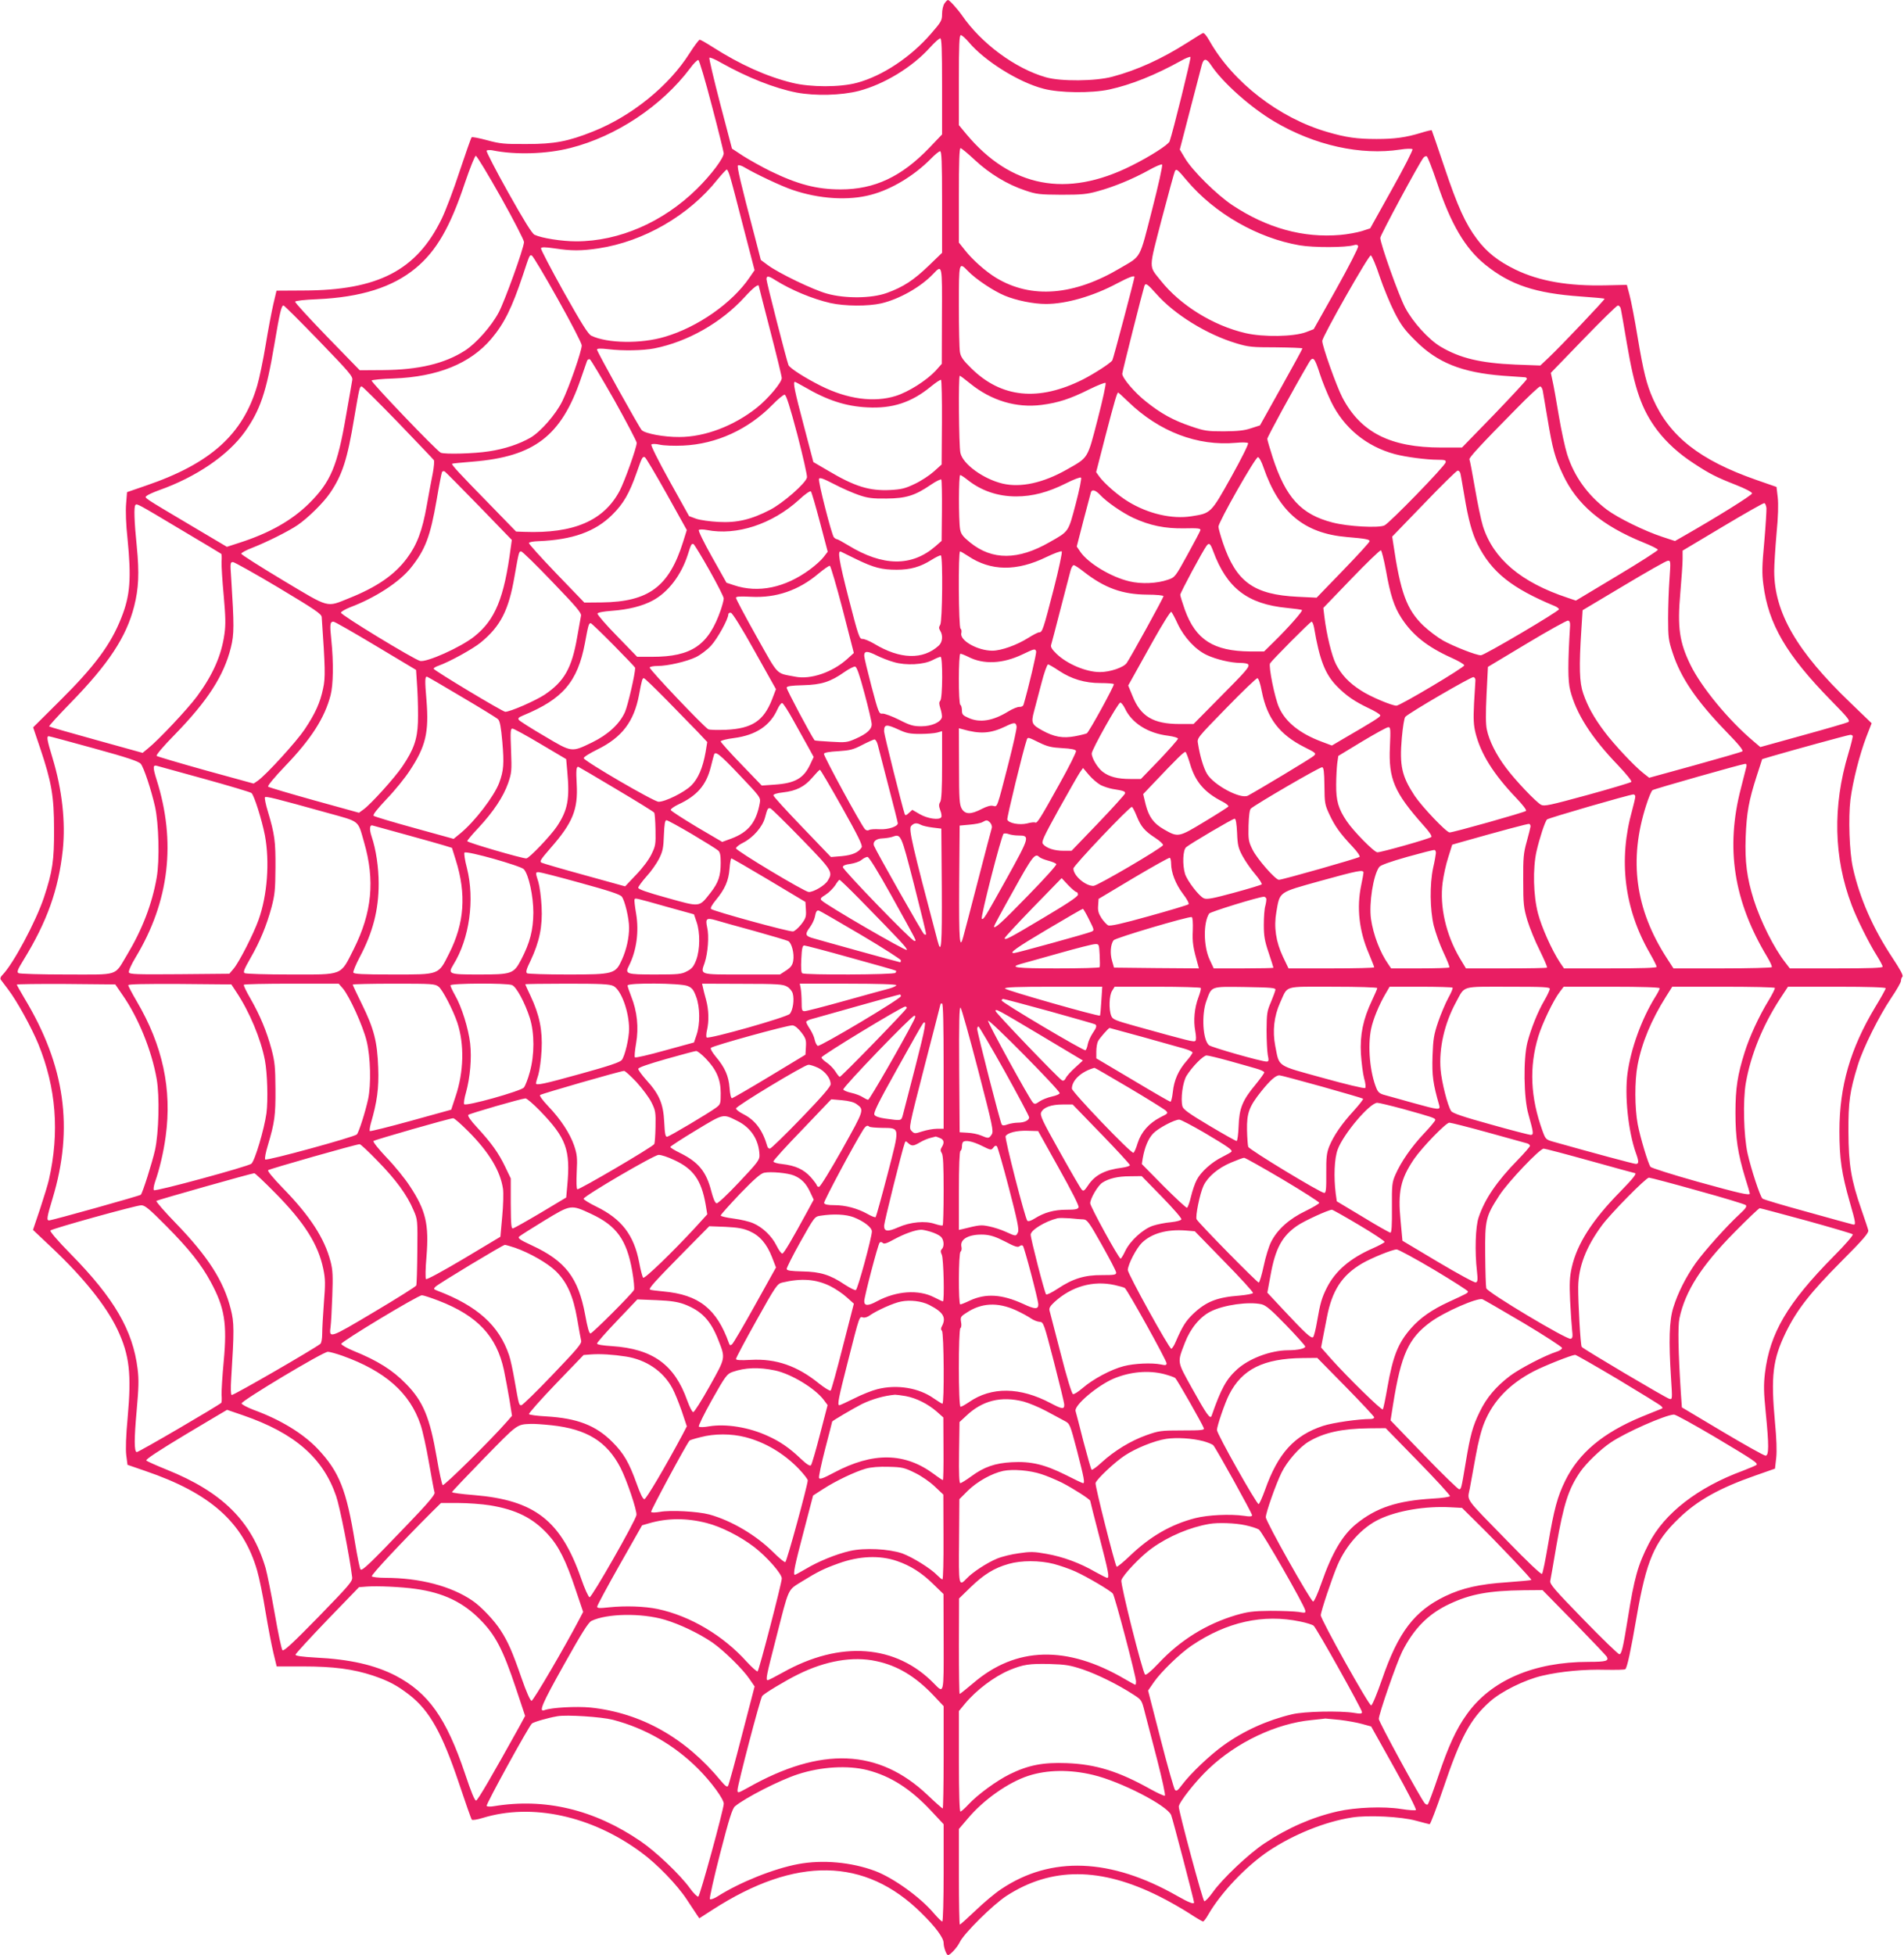 <?xml version="1.0" standalone="no"?>
<!DOCTYPE svg PUBLIC "-//W3C//DTD SVG 20010904//EN"
 "http://www.w3.org/TR/2001/REC-SVG-20010904/DTD/svg10.dtd">
<svg version="1.0" xmlns="http://www.w3.org/2000/svg"
 width="1247pt" height="1280pt" viewBox="0 0 1247 1280"
 preserveAspectRatio="xMidYMid meet">
<g transform="translate(0,1280) scale(0.1,-0.1)"
fill="#e91e63" stroke="none">
<path d="M6186 12778 c-9 -13 -16 -43 -16 -69 0 -43 -5 -52 -72 -129 -133
-154 -318 -277 -485 -322 -111 -30 -304 -30 -425 0 -167 41 -340 119 -519 233
-42 27 -81 49 -86 49 -6 0 -37 -42 -69 -92 -133 -210 -377 -408 -628 -508
-165 -66 -254 -83 -436 -83 -146 -1 -176 2 -260 25 -52 14 -98 23 -101 19 -4
-3 -39 -104 -79 -223 -39 -120 -92 -259 -117 -310 -164 -338 -417 -469 -905
-470 l-177 -1 -21 -89 c-11 -48 -34 -168 -50 -266 -16 -97 -41 -217 -55 -265
-93 -320 -305 -512 -731 -657 l-122 -42 -6 -76 c-4 -47 -1 -137 9 -227 26
-262 18 -374 -41 -521 -68 -173 -174 -316 -402 -542 l-175 -174 46 -136 c75
-223 91 -316 91 -532 1 -203 -10 -276 -66 -445 -53 -159 -203 -439 -273 -509
-12 -12 -15 -22 -9 -31 5 -6 26 -34 46 -61 59 -77 154 -250 199 -359 117 -287
140 -579 69 -890 -6 -27 -32 -112 -57 -188 l-47 -139 126 -119 c205 -193 355
-381 427 -533 79 -167 93 -290 67 -577 -11 -119 -14 -206 -9 -247 l8 -62 116
-40 c426 -145 642 -337 733 -652 14 -48 39 -169 55 -270 17 -101 40 -222 52
-271 l21 -87 172 0 c200 0 329 -17 459 -60 103 -35 156 -63 239 -127 132 -103
214 -251 324 -578 42 -126 80 -234 84 -238 4 -5 36 0 71 11 323 99 715 14
1039 -226 104 -76 236 -213 298 -308 28 -43 59 -89 67 -101 l15 -22 87 56
c544 351 998 344 1367 -21 93 -91 146 -163 146 -196 0 -30 19 -80 29 -80 15 1
61 51 77 85 27 57 217 245 306 303 294 190 616 189 1000 -3 59 -29 146 -79
193 -109 47 -31 90 -56 94 -56 5 0 21 21 36 48 84 144 248 316 397 416 164
108 368 190 542 217 106 17 323 6 420 -21 44 -12 84 -22 89 -23 5 -1 45 104
89 233 113 335 177 455 305 569 74 67 230 144 343 170 123 29 277 43 417 39
67 -1 124 0 128 4 12 12 35 117 74 344 64 369 116 490 278 645 120 116 265
197 497 278 l131 46 8 70 c5 46 2 127 -8 233 -28 303 -15 412 71 589 73 149
161 261 362 463 145 145 182 189 178 205 -2 11 -23 72 -45 136 -68 195 -84
296 -85 509 -1 197 9 266 61 435 34 112 139 322 217 438 36 53 66 105 66 115
0 10 4 22 10 28 7 7 -16 48 -66 124 -127 191 -215 391 -259 590 -23 104 -30
326 -16 444 16 123 60 295 104 411 l35 90 -138 133 c-352 337 -500 592 -500
864 0 40 7 150 15 243 11 112 13 194 8 239 l-8 68 -135 47 c-368 129 -565 284
-674 530 -42 95 -62 174 -101 406 -19 116 -43 240 -53 275 l-17 65 -135 -3
c-248 -6 -438 27 -595 103 -113 55 -188 114 -252 200 -76 101 -127 214 -214
473 -43 130 -81 237 -82 239 -2 2 -33 -5 -68 -16 -101 -31 -174 -41 -293 -41
-129 0 -200 10 -323 46 -315 91 -618 325 -772 597 -20 36 -37 55 -44 50 -7 -3
-53 -32 -102 -63 -167 -106 -327 -179 -489 -222 -110 -30 -339 -32 -436 -4
-200 57 -423 221 -550 406 -31 44 -82 100 -91 100 -5 0 -15 -10 -23 -22z m158
-253 c103 -123 327 -264 491 -306 105 -28 313 -30 430 -5 143 31 302 95 468
187 31 18 60 29 64 26 5 -6 -116 -495 -137 -553 -9 -22 -129 -99 -250 -159
-425 -213 -790 -142 -1082 208 l-48 58 0 295 c0 233 3 294 13 294 7 0 30 -20
51 -45z m-174 -290 l0 -315 -82 -86 c-183 -191 -360 -274 -582 -274 -158 0
-282 33 -463 121 -56 28 -135 72 -176 98 l-73 48 -77 293 c-42 161 -74 297
-71 302 3 4 38 -10 77 -33 171 -96 350 -167 494 -195 123 -23 293 -19 409 11
166 44 349 155 465 284 30 33 60 60 67 60 9 1 12 -68 12 -314z m-1508 -126
c43 -162 77 -302 78 -312 0 -32 -80 -139 -175 -233 -221 -218 -510 -344 -791
-344 -95 0 -227 21 -273 43 -17 8 -70 94 -172 276 -82 146 -145 269 -142 274
3 5 20 6 37 3 150 -31 354 -25 511 15 301 76 599 275 785 522 23 32 48 56 54
54 6 -2 46 -136 88 -298z m3270 264 c76 -114 258 -276 413 -368 265 -157 568
-224 827 -184 38 6 74 7 79 2 4 -4 -56 -123 -135 -263 l-142 -255 -55 -18
c-30 -9 -93 -21 -141 -25 -242 -21 -479 44 -707 195 -102 68 -262 226 -310
307 l-34 57 68 262 c38 144 72 277 77 295 12 42 30 41 60 -5z m-1547 -621 c96
-89 212 -160 330 -199 73 -25 94 -27 235 -28 132 0 168 3 239 23 108 29 234
82 335 138 44 25 83 41 87 37 5 -5 -25 -139 -66 -298 -84 -327 -68 -298 -206
-379 -305 -182 -585 -204 -815 -65 -69 42 -155 118 -205 182 l-39 49 0 309 c0
217 3 309 11 309 6 0 48 -35 94 -78z m-215 -274 l0 -333 -88 -85 c-99 -95
-166 -139 -274 -178 -100 -36 -272 -38 -393 -4 -90 25 -316 134 -386 186 l-46
34 -41 158 c-91 345 -116 453 -109 461 5 4 23 -1 40 -11 77 -46 248 -126 317
-149 175 -60 368 -72 515 -32 134 35 282 125 390 234 27 28 55 51 62 51 10 0
13 -68 13 -332z m-2889 30 c84 -150 152 -282 151 -293 -3 -45 -126 -385 -165
-459 -48 -91 -149 -205 -223 -252 -133 -85 -302 -125 -534 -127 l-154 -1 -213
219 c-117 121 -212 224 -210 230 2 6 64 13 143 16 288 13 495 78 647 204 135
112 225 267 322 558 33 97 65 177 71 177 7 0 81 -123 165 -272z m6130 98 c91
-274 186 -434 318 -540 164 -132 328 -186 623 -207 84 -6 155 -12 157 -15 4
-4 -290 -314 -369 -388 l-52 -49 -162 6 c-231 10 -364 42 -492 118 -78 47
-181 160 -231 255 -42 79 -163 419 -163 457 0 17 252 485 283 525 6 7 15 11
21 9 6 -2 36 -79 67 -171z m-4628 32 c9 -29 48 -178 87 -330 l72 -277 -33 -48
c-113 -166 -339 -325 -555 -388 -156 -47 -377 -43 -481 7 -21 10 -64 79 -181
287 -84 151 -151 279 -149 286 4 8 25 8 88 -1 111 -17 175 -17 289 0 297 45
593 216 780 452 29 35 56 64 60 64 5 0 15 -24 23 -52z m2991 -21 c182 -215
461 -375 737 -423 94 -16 304 -15 356 1 16 5 25 3 28 -7 3 -8 -61 -133 -142
-278 l-149 -265 -49 -19 c-82 -31 -280 -34 -397 -7 -213 49 -428 183 -556 344
-80 100 -80 68 7 404 44 166 82 306 86 313 10 17 17 11 79 -63z m-4122 -773
c89 -158 157 -290 158 -305 0 -37 -83 -276 -128 -367 -43 -86 -140 -197 -207
-237 -73 -42 -171 -75 -274 -90 -95 -15 -286 -20 -314 -9 -24 9 -459 463 -453
473 3 4 67 11 143 13 289 11 502 97 640 259 85 100 136 203 208 419 44 133 43
132 58 127 7 -2 83 -129 169 -283z m5384 146 c25 -74 69 -180 97 -235 42 -82
66 -115 137 -185 144 -145 305 -209 574 -230 72 -5 137 -10 144 -10 6 0 12 -5
12 -11 0 -6 -96 -109 -212 -230 l-213 -219 -135 0 c-335 0 -529 99 -649 329
-39 76 -131 334 -131 369 0 28 304 563 318 560 7 -2 34 -64 58 -138z m-2696
35 c50 -52 165 -129 239 -160 76 -32 190 -55 271 -55 133 0 310 51 467 135 74
39 113 54 113 42 0 -12 -139 -538 -145 -546 -11 -18 -116 -86 -192 -125 -291
-146 -535 -122 -733 74 -53 52 -68 74 -73 105 -4 22 -7 158 -7 303 0 290 0
289 60 227z m-171 -296 l-1 -311 -40 -45 c-60 -64 -178 -139 -261 -165 -143
-45 -317 -21 -491 66 -104 52 -204 116 -212 136 -12 29 -144 544 -144 562 0
24 13 23 58 -6 104 -65 243 -123 361 -150 94 -21 246 -22 333 -2 119 28 259
107 342 195 57 60 57 61 55 -280z m1404 147 c119 -135 330 -265 522 -323 82
-25 105 -27 263 -27 94 -1 172 -4 172 -7 0 -4 -63 -119 -139 -255 l-139 -249
-59 -19 c-44 -15 -87 -19 -178 -20 -109 0 -128 3 -215 33 -116 39 -197 84
-292 160 -76 59 -158 156 -158 184 0 13 132 534 145 575 8 22 20 13 78 -52z
m-2603 50 c0 -3 34 -134 75 -293 41 -158 75 -297 75 -308 0 -29 -88 -134 -163
-194 -151 -120 -341 -192 -508 -192 -97 -1 -223 22 -246 45 -16 16 -293 514
-293 527 0 8 21 9 73 3 97 -12 229 -9 302 5 221 44 439 169 592 336 57 63 93
90 93 71z m-2881 -357 c197 -204 223 -233 218 -257 -2 -15 -21 -121 -41 -235
-56 -327 -100 -432 -241 -572 -114 -113 -263 -197 -465 -261 l-74 -24 -231
137 c-327 194 -310 183 -294 197 8 7 43 23 79 36 244 86 454 229 565 385 99
140 139 257 191 565 37 218 47 260 61 260 5 0 109 -104 232 -231z m8525 214
c3 -10 21 -114 41 -232 51 -301 97 -432 199 -568 61 -80 142 -154 241 -218
102 -67 145 -89 275 -140 61 -24 105 -47 105 -55 0 -12 -232 -156 -442 -276
l-63 -36 -82 27 c-116 38 -292 124 -365 179 -125 95 -213 217 -259 361 -14 44
-39 159 -55 255 -16 96 -34 198 -41 227 l-11 52 213 220 c118 122 219 221 226
221 7 0 15 -8 18 -17z m-1969 -433 c15 -47 48 -128 73 -180 83 -171 231 -293
417 -343 71 -19 208 -37 283 -37 46 0 53 -3 50 -17 -5 -25 -367 -397 -401
-413 -39 -18 -239 -7 -339 19 -207 53 -307 163 -393 427 -19 59 -35 114 -35
121 0 12 169 322 268 491 31 55 40 47 77 -68z m-4622 -169 c81 -145 147 -271
147 -280 0 -31 -78 -249 -111 -313 -104 -197 -301 -282 -626 -270 l-53 2 -178
183 c-188 192 -247 255 -241 261 2 2 65 8 139 14 399 33 576 168 704 542 20
58 39 111 41 118 3 8 11 12 18 10 6 -3 78 -123 160 -267z m2330 109 c139 -113
303 -162 468 -141 110 14 189 40 313 102 55 27 103 46 107 42 4 -4 -19 -112
-52 -238 -68 -262 -59 -248 -202 -329 -155 -88 -302 -120 -421 -92 -125 30
-260 127 -276 201 -10 43 -14 505 -4 505 3 0 33 -22 67 -50z m-184 -256 l-2
-275 -51 -46 c-28 -25 -84 -62 -125 -81 -62 -30 -88 -36 -159 -40 -137 -7
-233 22 -411 128 l-94 55 -63 240 c-60 226 -72 285 -58 285 3 0 32 -16 64 -34
147 -86 268 -126 410 -133 164 -9 289 32 415 135 33 27 64 48 68 45 4 -3 7
-128 6 -279z m-3562 0 c125 -130 231 -241 235 -247 3 -7 0 -44 -7 -82 -8 -39
-26 -135 -40 -214 -29 -165 -64 -258 -130 -346 -81 -109 -198 -189 -378 -261
-152 -61 -123 -69 -434 117 -150 90 -273 168 -273 174 0 6 33 24 73 39 92 36
239 109 297 149 68 47 168 145 212 210 80 118 113 219 158 492 34 198 35 205
49 205 5 0 112 -106 238 -236z m7497 209 c3 -16 17 -98 31 -183 33 -198 48
-255 100 -365 92 -198 255 -336 529 -447 50 -20 92 -41 94 -47 2 -5 -118 -82
-267 -171 l-270 -162 -53 18 c-306 101 -488 255 -556 470 -12 38 -35 149 -52
248 -17 98 -33 183 -36 188 -6 9 66 88 306 331 79 81 150 147 157 147 6 0 14
-12 17 -27z m-2715 -73 c203 -196 453 -292 706 -269 39 4 74 3 79 -2 5 -4 -43
-101 -110 -221 -134 -240 -133 -238 -261 -258 -127 -20 -283 16 -414 96 -65
39 -158 120 -190 165 l-20 28 61 237 c60 230 76 284 83 284 2 0 32 -27 66 -60z
m-2167 -215 c37 -143 66 -270 63 -281 -8 -38 -157 -168 -242 -212 -122 -63
-216 -86 -338 -79 -55 3 -121 12 -146 21 l-46 17 -128 230 c-76 137 -124 234
-119 239 5 5 27 5 54 -1 25 -6 94 -9 155 -6 217 10 425 105 584 267 36 37 72
67 80 66 10 -1 35 -80 83 -261z m-856 -388 l132 -237 -24 -77 c-92 -294 -225
-393 -533 -397 l-114 -1 -183 190 c-101 105 -182 195 -180 200 1 6 29 11 62
12 224 9 372 62 484 173 73 72 112 140 159 274 36 103 39 108 54 103 6 -2 70
-110 143 -240z m3909 173 c102 -295 265 -432 547 -456 118 -10 148 -15 148
-27 0 -7 -79 -93 -174 -191 l-173 -179 -124 6 c-288 14 -403 97 -490 354 -16
48 -29 95 -29 105 0 30 243 458 259 455 8 -1 24 -31 36 -67z m-5136 -255 l213
-220 -7 -50 c-43 -331 -102 -474 -240 -583 -88 -70 -312 -170 -354 -159 -42
11 -521 302 -518 316 1 7 29 23 62 36 162 61 321 164 396 258 95 119 127 204
169 446 16 95 32 176 35 181 4 6 12 7 18 3 7 -5 108 -107 226 -228z m6425 218
c3 -10 14 -75 26 -145 25 -154 52 -253 87 -321 92 -183 222 -287 506 -405 15
-6 27 -16 27 -21 0 -13 -488 -301 -511 -301 -31 0 -176 57 -247 96 -37 21 -95
65 -130 98 -109 105 -150 216 -197 537 l-7 46 209 216 c114 119 213 216 220
216 6 1 14 -7 17 -16z m-3228 -44 c90 -72 199 -109 319 -109 107 0 209 27 325
85 51 26 96 43 100 38 5 -4 -11 -82 -35 -173 -49 -185 -43 -177 -170 -249
-207 -119 -376 -120 -521 -3 -48 39 -60 55 -66 87 -10 58 -10 355 1 355 4 0
26 -14 47 -31z m-711 -100 c58 -20 90 -24 180 -23 128 1 187 19 291 90 35 24
66 39 69 34 3 -5 5 -97 4 -205 l-2 -196 -41 -36 c-155 -134 -344 -132 -571 7
-36 22 -69 40 -74 40 -5 0 -14 6 -20 13 -15 19 -104 366 -97 382 4 11 28 2 98
-34 51 -27 125 -59 163 -72z m-255 -178 l51 -193 -27 -35 c-14 -19 -54 -55
-88 -80 -163 -121 -340 -158 -500 -104 l-48 16 -95 169 c-52 92 -91 172 -86
176 4 5 28 5 53 0 194 -38 427 38 603 198 38 36 73 60 78 55 4 -4 31 -95 59
-202z m1836 178 c43 -46 143 -115 215 -149 110 -51 209 -71 334 -69 92 2 109
0 107 -12 -2 -7 -40 -80 -85 -161 -79 -144 -82 -148 -127 -163 -70 -25 -175
-30 -253 -11 -120 28 -271 119 -322 194 l-23 34 44 171 c25 95 47 178 49 185
7 20 30 14 61 -19z m4363 -85 c1 -16 -5 -115 -14 -220 -15 -159 -16 -207 -6
-282 33 -258 150 -459 444 -759 113 -115 127 -133 110 -141 -10 -5 -143 -44
-296 -86 l-278 -77 -47 40 c-161 136 -339 352 -410 497 -73 149 -87 246 -67
472 8 92 15 192 15 222 l0 55 263 157 c144 86 267 156 272 154 6 -1 12 -16 14
-32z m-10387 -140 c145 -86 265 -158 267 -160 3 -2 4 -26 2 -52 -1 -26 5 -125
14 -220 12 -136 14 -190 5 -252 -19 -140 -76 -268 -179 -408 -62 -84 -257
-291 -322 -342 l-35 -29 -303 84 c-167 46 -306 86 -309 89 -3 3 60 72 139 153
249 255 367 433 418 635 29 115 34 216 17 388 -17 168 -20 263 -9 274 10 10
11 10 295 -160z m3464 -267 c52 -92 94 -175 94 -185 0 -11 -9 -44 -19 -74 -80
-232 -191 -308 -450 -308 l-98 0 -132 136 c-73 74 -130 141 -128 147 2 7 39
14 93 18 110 8 201 31 268 67 102 54 188 167 231 302 21 67 24 72 37 68 5 -2
52 -79 104 -171z m3299 126 c90 -244 226 -348 484 -373 51 -5 95 -11 98 -14 7
-6 -90 -116 -182 -206 l-66 -65 -92 0 c-238 2 -356 76 -427 273 -16 46 -30 90
-30 98 0 14 149 291 173 322 16 20 24 14 42 -35z m-1044 -250 c-69 -267 -74
-283 -96 -283 -8 0 -40 -17 -72 -37 -73 -46 -175 -83 -234 -83 -96 0 -215 67
-203 115 3 12 1 26 -5 29 -13 8 -16 506 -3 506 4 0 27 -14 52 -30 149 -100
319 -102 515 -6 50 24 94 40 99 36 4 -5 -19 -115 -53 -247z m2176 123 c28
-159 53 -238 102 -313 73 -112 169 -188 326 -259 47 -21 85 -43 85 -50 0 -14
-420 -264 -444 -264 -31 0 -173 60 -232 99 -79 50 -129 104 -164 172 -28 55
-62 195 -76 311 l-7 58 183 190 c101 105 188 189 194 187 5 -2 20 -61 33 -131z
m-5459 -76 c158 -164 192 -204 187 -222 -2 -13 -14 -76 -25 -140 -35 -202 -84
-289 -213 -376 -63 -41 -225 -112 -258 -112 -17 0 -469 272 -469 282 0 5 15
14 33 20 71 25 225 110 276 152 130 107 183 211 221 434 28 159 29 162 43 162
8 0 100 -90 205 -200z m1992 148 c114 -55 165 -68 263 -68 89 0 154 18 227 64
30 19 58 32 62 30 14 -9 10 -432 -4 -454 -10 -16 -10 -24 0 -40 19 -31 15 -74
-10 -97 -103 -94 -253 -90 -422 12 -32 19 -67 33 -78 32 -19 -2 -27 21 -91
270 -62 242 -74 313 -49 301 4 -2 50 -25 102 -50z m5324 -130 c-5 -68 -9 -184
-9 -258 0 -121 3 -144 29 -222 53 -164 155 -314 350 -516 85 -87 116 -126 107
-131 -7 -5 -147 -45 -312 -91 l-298 -82 -38 30 c-60 47 -194 190 -255 272 -70
93 -110 166 -139 250 -25 72 -28 173 -12 420 l8 125 270 161 c149 89 278 163
289 163 18 1 18 -5 10 -121z m-9109 -56 c240 -144 280 -171 282 -192 23 -332
25 -397 9 -468 -19 -92 -51 -163 -122 -269 -54 -80 -248 -293 -305 -334 l-28
-19 -313 86 c-172 48 -317 91 -322 95 -6 5 45 65 120 141 214 220 320 384 366
568 22 89 22 142 2 458 -7 96 -6 102 12 102 10 -1 145 -76 299 -168z m3694
-143 l73 -284 -44 -40 c-97 -87 -240 -136 -341 -115 -129 25 -104 0 -253 264
-74 132 -134 245 -134 252 0 9 24 11 98 7 165 -9 313 42 443 152 35 29 68 52
74 51 5 -1 43 -130 84 -287z m1580 247 c136 -106 253 -148 414 -149 62 0 107
-5 107 -10 0 -11 -213 -397 -241 -438 -21 -29 -109 -59 -175 -59 -90 0 -214
52 -284 119 -29 28 -40 45 -36 58 3 10 31 115 61 233 31 118 60 232 66 253 5
20 15 37 21 37 7 0 37 -20 67 -44z m615 -342 c41 -87 116 -168 189 -202 61
-29 159 -52 219 -52 26 0 50 -4 53 -10 10 -16 -12 -41 -191 -221 l-167 -169
-92 0 c-172 0 -255 50 -308 184 l-28 68 29 52 c16 28 77 138 136 244 59 105
112 190 117 186 5 -3 24 -39 43 -80z m-2771 -178 l139 -248 -26 -68 c-55 -140
-131 -190 -302 -198 -56 -2 -108 -1 -116 4 -33 20 -389 395 -383 404 3 6 26
10 51 10 68 0 192 29 252 58 29 14 73 47 98 74 42 45 114 175 114 206 0 7 8
12 17 10 10 -2 71 -99 156 -252z m5340 169 c-15 -247 -15 -364 1 -425 39 -153
138 -308 312 -489 57 -60 93 -105 88 -110 -5 -5 -135 -44 -288 -86 -246 -67
-282 -75 -303 -64 -33 18 -168 159 -231 244 -62 82 -109 175 -124 248 -8 36
-8 107 -2 232 l9 179 255 153 c140 84 262 152 270 150 10 -2 14 -13 13 -32z
m-7822 -133 l264 -158 8 -124 c4 -69 6 -168 4 -220 -4 -111 -28 -179 -102
-288 -49 -73 -207 -248 -255 -282 l-29 -21 -293 81 c-161 45 -297 85 -302 90
-5 5 41 61 111 134 171 178 259 315 298 464 18 70 20 215 5 361 -11 104 -9
121 14 121 8 0 132 -71 277 -158z m6145 121 c36 -214 73 -308 151 -387 61 -62
114 -98 208 -143 41 -19 75 -40 75 -47 0 -10 -39 -35 -251 -158 l-66 -39 -69
26 c-141 53 -235 128 -277 223 -28 61 -70 269 -59 289 13 21 263 273 272 273
5 0 12 -17 16 -37z m-4588 -116 c78 -79 142 -146 142 -149 0 -40 -48 -247 -67
-290 -35 -78 -111 -148 -216 -199 -135 -65 -130 -66 -310 41 -86 50 -161 98
-168 106 -9 11 -4 17 27 30 260 107 357 220 405 474 22 119 25 130 38 130 4 0
71 -64 149 -143z m2768 -41 c4 -11 -49 -235 -82 -348 -3 -11 -14 -17 -27 -16
-12 1 -44 -12 -72 -29 -102 -63 -188 -77 -262 -43 -37 16 -43 23 -43 49 0 16
-4 33 -10 36 -14 9 -13 335 0 335 6 0 29 -9 51 -20 100 -52 226 -46 354 15 82
39 84 39 91 21z m-931 -71 c78 -23 194 -17 252 13 23 12 47 22 53 22 15 0 14
-272 -2 -288 -9 -9 -8 -21 1 -50 7 -21 11 -47 10 -57 -7 -33 -67 -60 -135 -60
-52 0 -74 6 -146 43 -46 23 -95 41 -108 40 -23 -3 -26 4 -72 177 -26 99 -48
190 -48 202 0 32 19 33 81 2 30 -15 81 -35 114 -44z m1080 -56 c83 -55 170
-81 273 -81 45 0 84 -3 87 -7 5 -8 -162 -313 -177 -322 -5 -3 -40 -12 -77 -19
-80 -15 -137 -5 -215 38 -69 38 -74 49 -54 124 9 35 31 118 49 186 17 67 37
122 43 122 6 0 38 -19 71 -41z m-1273 -149 c26 -96 47 -187 47 -201 1 -33 -30
-62 -104 -95 -57 -25 -66 -26 -164 -20 -57 3 -105 7 -106 9 -26 36 -185 335
-183 345 2 10 29 14 108 16 120 3 179 22 270 86 30 21 62 37 70 36 11 -1 29
-52 62 -176z m-2639 -22 c122 -72 230 -138 239 -147 12 -12 19 -49 28 -149 12
-142 9 -187 -21 -268 -33 -87 -160 -253 -254 -330 l-44 -36 -257 71 c-142 39
-262 75 -267 80 -7 7 25 46 87 112 53 55 120 138 149 183 106 160 127 251 110
463 -11 127 -10 153 3 153 3 0 105 -59 227 -132z m6640 107 c-1 -11 -5 -78 -9
-150 -5 -104 -3 -143 10 -195 34 -135 117 -268 265 -423 44 -46 71 -81 65 -86
-10 -10 -476 -141 -500 -141 -21 0 -179 166 -229 240 -84 128 -100 196 -84
379 6 69 16 132 23 138 24 26 431 263 446 260 8 -1 14 -12 13 -22z m-5298
-127 c77 -79 169 -173 204 -209 l63 -67 -11 -67 c-18 -101 -48 -172 -93 -217
-45 -45 -172 -108 -215 -107 -30 0 -483 264 -490 285 -2 7 38 32 89 57 161 79
240 182 273 357 19 101 22 110 32 110 5 0 71 -64 148 -142z m3899 55 c35 -177
116 -282 278 -364 78 -39 80 -41 62 -58 -16 -15 -364 -224 -431 -260 -48 -25
-224 69 -268 143 -23 39 -46 115 -59 198 -7 36 -5 37 185 232 105 108 197 196
204 196 7 0 19 -33 29 -87z m-3071 -184 c32 -57 76 -136 97 -174 l39 -71 -23
-49 c-43 -91 -99 -123 -233 -132 l-84 -6 -134 139 c-74 76 -134 144 -135 150
0 6 39 16 87 22 144 19 237 81 285 189 11 24 25 42 31 40 7 -2 38 -50 70 -108z
m2174 74 c45 -97 151 -164 285 -180 35 -5 63 -13 63 -19 0 -6 -55 -68 -121
-138 l-122 -126 -68 0 c-84 0 -139 14 -182 47 -33 25 -72 89 -72 120 0 25 173
333 187 333 7 0 20 -17 30 -37z m-709 -120 c2 -12 -22 -119 -53 -240 -77 -299
-72 -286 -101 -279 -16 4 -41 -3 -74 -20 -71 -37 -108 -37 -131 1 -15 27 -18
59 -18 279 l-1 248 23 -6 c115 -33 184 -29 282 18 57 28 69 28 73 -1z m-772
-20 c49 -23 73 -28 139 -28 44 0 95 4 113 9 l32 9 0 -222 c0 -156 -4 -227 -12
-241 -10 -15 -10 -27 0 -55 8 -19 10 -39 7 -45 -13 -21 -89 -10 -140 19 l-50
29 -22 -20 c-18 -17 -24 -18 -28 -7 -16 47 -135 521 -135 541 0 47 15 48 96
11z m3217 -111 c-10 -212 28 -300 221 -517 38 -42 56 -69 50 -75 -11 -11 -326
-100 -353 -100 -21 0 -157 138 -201 204 -55 81 -70 134 -69 239 0 50 4 114 7
140 l7 48 155 94 c85 51 163 94 172 94 15 1 16 -11 11 -127z m-5564 18 l169
-100 7 -78 c17 -183 4 -255 -68 -363 -41 -61 -182 -209 -200 -209 -27 -1 -387
104 -387 113 0 5 34 46 76 90 97 105 160 200 192 290 23 68 24 80 19 215 -5
121 -4 142 9 142 8 0 91 -45 183 -100z m8595 52 c2 -4 -11 -57 -29 -117 -103
-342 -96 -680 22 -990 33 -89 114 -251 164 -330 21 -34 39 -67 39 -74 0 -8
-83 -11 -304 -11 l-304 0 -29 38 c-75 95 -162 270 -207 411 -45 143 -59 248
-53 411 6 158 20 238 73 402 l35 108 67 20 c119 35 497 139 509 139 6 1 14 -2
17 -7z m-11517 -82 c219 -60 292 -85 305 -101 20 -24 68 -169 93 -279 25 -112
31 -353 11 -466 -30 -173 -95 -341 -195 -507 -85 -140 -44 -127 -394 -127
-166 0 -308 4 -316 9 -12 7 -6 23 31 83 156 253 231 463 259 723 19 184 -4
394 -67 602 -36 118 -40 143 -25 143 5 0 139 -36 298 -80z m6190 38 c53 -26
80 -32 150 -36 59 -3 86 -9 90 -18 3 -8 -46 -105 -108 -216 -127 -229 -147
-260 -159 -253 -5 3 -29 1 -53 -6 -50 -12 -121 1 -130 25 -4 11 106 463 128
524 6 17 9 16 82 -20z m-1058 -15 c5 -21 37 -143 70 -271 34 -128 61 -237 61
-242 0 -21 -63 -42 -119 -39 -31 2 -62 0 -69 -5 -9 -5 -19 -3 -27 5 -26 28
-273 482 -269 494 3 8 36 14 94 17 76 5 98 10 157 41 37 19 73 35 80 36 7 0
17 -16 22 -36z m2045 -124 c34 -117 95 -188 214 -248 23 -12 40 -26 37 -31 -3
-5 -74 -50 -157 -100 -170 -103 -172 -103 -265 -50 -68 39 -99 82 -120 164
l-16 67 59 62 c164 173 209 217 218 214 4 -1 18 -37 30 -78z m-2950 -74 c137
-144 138 -146 132 -183 -23 -125 -74 -190 -186 -232 l-60 -22 -167 98 c-91 55
-168 104 -170 111 -2 6 20 22 49 36 123 57 183 126 213 245 9 37 19 73 21 80
8 28 37 5 168 -133z m6593 53 c-3 -13 -19 -75 -35 -138 -102 -391 -48 -740
172 -1105 19 -32 33 -62 30 -67 -3 -4 -149 -8 -325 -8 l-319 0 -44 68 c-206
319 -250 641 -135 999 16 51 35 96 42 100 14 9 585 171 606 172 9 1 12 -6 8
-21z m-10097 -78 c162 -45 300 -86 307 -92 17 -14 68 -175 88 -278 32 -172 16
-392 -42 -553 -32 -90 -126 -275 -163 -319 l-28 -33 -326 -3 c-283 -2 -327 -1
-332 12 -3 9 16 52 44 98 221 366 267 756 137 1165 -25 80 -24 97 3 89 10 -3
150 -41 312 -86z m2695 -66 c135 -80 247 -149 250 -155 3 -5 7 -55 8 -111 2
-96 0 -107 -27 -162 -17 -35 -59 -91 -101 -134 l-71 -75 -264 73 c-146 40
-273 77 -283 82 -15 8 -7 20 58 95 146 166 181 253 172 419 -5 91 -3 114 10
114 2 0 114 -66 248 -146z m4639 21 c1 -113 3 -124 33 -188 36 -77 70 -124
151 -210 32 -34 51 -62 46 -67 -10 -9 -505 -150 -528 -150 -23 0 -144 138
-173 198 -26 52 -28 66 -26 156 2 66 7 104 15 112 26 25 453 274 467 271 10
-1 14 -29 15 -122z m-1465 5 c20 -10 55 -21 76 -25 76 -12 86 -16 83 -30 -2
-7 -81 -95 -176 -194 l-174 -181 -54 0 c-59 0 -111 17 -133 44 -12 14 1 42
104 229 65 116 127 225 138 241 l20 28 39 -46 c22 -26 57 -55 77 -66z m-1694
-146 c106 -189 136 -250 128 -262 -21 -33 -59 -50 -129 -57 l-72 -6 -188 196
c-104 108 -189 201 -189 208 0 7 24 15 62 19 88 10 142 37 193 97 24 28 46 51
50 51 4 0 69 -111 145 -246z m5195 71 c0 -8 -9 -48 -20 -88 -92 -326 -53 -647
116 -939 24 -42 44 -82 44 -88 0 -7 -99 -10 -304 -10 l-303 0 -26 38 c-54 82
-120 230 -144 321 -31 118 -35 294 -10 407 19 83 55 195 69 209 8 9 533 161
566 164 6 0 12 -6 12 -14z m-8565 -107 c216 -60 197 -45 239 -191 73 -251 52
-462 -67 -700 -90 -178 -64 -167 -416 -167 -157 0 -292 4 -299 9 -11 6 -2 28
37 96 65 113 106 214 139 334 22 83 25 118 26 261 1 172 -5 218 -50 368 -14
45 -22 87 -19 92 5 9 65 -6 410 -102z m5300 -22 c28 -69 52 -97 123 -143 29
-19 51 -40 49 -46 -6 -18 -430 -267 -456 -267 -53 0 -131 67 -131 114 0 18
370 408 383 403 5 -1 19 -29 32 -61z m-2196 -148 c204 -210 207 -216 172 -274
-19 -31 -91 -74 -124 -74 -26 0 -477 271 -477 286 0 8 22 25 49 38 64 33 125
103 141 163 16 60 19 65 35 61 7 -2 99 -92 204 -200z m2853 40 c3 -81 8 -101
36 -153 18 -33 55 -87 83 -119 27 -32 46 -62 42 -66 -4 -4 -86 -29 -182 -55
-140 -38 -178 -45 -197 -36 -32 14 -109 115 -123 160 -18 61 -14 155 7 174 25
22 305 187 318 187 8 0 13 -33 16 -92z m-3570 -9 c84 -50 161 -98 171 -107 13
-11 17 -31 17 -80 0 -87 -15 -130 -66 -196 -77 -97 -64 -96 -283 -35 -134 37
-191 57 -191 67 0 7 24 40 53 73 30 32 67 85 83 116 25 50 29 72 32 156 3 71
7 97 17 97 7 0 82 -41 167 -91z m1953 75 c8 -9 13 -24 11 -33 -3 -9 -44 -164
-91 -346 -47 -181 -90 -347 -96 -367 -24 -92 -29 -29 -27 345 l3 382 65 6 c36
3 74 10 85 17 26 15 31 15 50 -4z m-454 -14 c10 -6 45 -14 77 -18 l57 -7 3
-388 c2 -377 -3 -442 -27 -349 -168 634 -191 735 -174 754 18 20 36 23 64 8z
m3993 -11 c-1 -8 -12 -52 -25 -99 -21 -75 -24 -106 -23 -255 0 -155 3 -178 27
-260 15 -49 51 -138 81 -197 29 -59 51 -110 48 -113 -3 -3 -124 -5 -268 -5
l-263 0 -41 68 c-90 153 -132 337 -112 493 6 46 22 121 37 166 l26 83 52 15
c265 75 444 123 452 121 6 -2 9 -9 9 -17z m-7364 -54 c113 -31 226 -63 252
-71 l48 -15 25 -80 c70 -223 57 -413 -44 -612 -71 -141 -59 -137 -368 -137
-201 0 -255 3 -259 13 -2 7 16 52 41 99 87 164 125 310 125 483 0 105 -17 222
-46 308 -17 50 -13 80 8 72 7 -2 105 -29 218 -60z m4009 -5 c78 0 76 -7 -74
-278 -149 -267 -153 -274 -165 -267 -10 6 129 548 143 557 6 3 21 2 34 -3 14
-5 41 -9 62 -9z m-682 -324 c45 -176 81 -322 78 -324 -2 -2 -8 -1 -13 2 -10 6
-315 545 -328 579 -10 26 14 47 55 48 20 1 47 5 61 9 62 21 58 31 147 -314z
m3417 208 c-1 -10 -8 -54 -18 -96 -23 -109 -21 -271 4 -378 12 -46 40 -126 64
-176 24 -51 42 -95 38 -98 -3 -3 -90 -6 -193 -6 l-188 0 -19 28 c-53 75 -98
192 -113 296 -14 102 15 287 54 340 9 12 70 34 183 66 93 26 174 47 179 45 6
-1 10 -11 9 -21z m-5973 -105 c32 -36 62 -176 62 -284 -1 -114 -22 -197 -80
-308 -49 -93 -60 -97 -280 -97 -194 0 -201 3 -164 64 106 171 141 426 89 633
-14 52 -20 97 -16 101 14 14 370 -87 389 -109z m3376 80 c7 -7 33 -17 59 -24
27 -7 50 -17 52 -23 2 -7 -83 -101 -189 -209 -172 -177 -219 -219 -219 -198 0
4 57 110 128 236 124 224 141 246 169 218z m-970 -251 c176 -317 167 -298 151
-298 -18 0 -468 465 -468 483 0 10 16 17 49 21 27 4 60 15 73 26 13 11 30 19
39 20 10 0 65 -89 156 -252z m1833 208 c0 -58 29 -133 76 -196 28 -36 43 -65
38 -70 -5 -5 -122 -40 -259 -78 -179 -50 -255 -67 -268 -60 -9 5 -29 26 -43
47 -19 30 -25 49 -22 82 l3 44 229 137 c127 75 233 135 238 132 4 -3 8 -20 8
-38z m-2634 -108 l239 -143 3 -51 c3 -45 -1 -57 -30 -95 -19 -24 -43 -45 -54
-47 -25 -4 -523 133 -537 147 -6 6 5 26 31 58 60 72 84 128 90 206 3 37 8 67
12 67 5 0 115 -64 246 -142z m3894 49 c0 -6 -7 -44 -15 -82 -31 -147 -14 -300
50 -448 19 -46 35 -86 35 -90 0 -4 -126 -7 -280 -7 l-281 0 -36 75 c-47 99
-61 196 -44 293 24 137 11 127 286 204 250 69 285 76 285 55z m-5130 -67 c186
-51 260 -75 272 -90 20 -25 48 -142 48 -203 0 -67 -17 -143 -46 -208 -43 -96
-53 -99 -357 -99 -139 0 -258 4 -265 8 -10 7 -5 26 23 83 58 123 79 224 72
354 -3 61 -13 133 -21 160 -20 63 -20 65 2 65 10 0 132 -31 272 -70z m3250
-60 c5 0 10 -8 10 -17 0 -13 -70 -59 -223 -150 -233 -139 -257 -151 -257 -135
0 5 84 96 186 201 l187 192 43 -46 c24 -25 48 -45 54 -45z m-1420 -47 c274
-280 312 -321 309 -332 -4 -11 -526 292 -558 324 -11 11 -7 17 27 38 22 14 49
42 62 61 12 20 25 36 28 36 4 0 63 -57 132 -127z m2663 5 c2 -7 -1 -29 -6 -48
-6 -19 -10 -75 -10 -125 0 -73 6 -107 32 -183 17 -51 31 -95 31 -98 0 -2 -88
-4 -196 -4 l-195 0 -27 58 c-40 87 -42 240 -3 301 7 11 320 108 358 110 6 1
13 -5 16 -11z m-3918 -57 l170 -47 17 -50 c24 -69 23 -180 -2 -248 -17 -44
-28 -58 -61 -75 -35 -19 -57 -21 -207 -21 -192 0 -201 3 -172 59 49 98 66 223
46 340 -8 47 -13 88 -10 93 6 9 -4 12 219 -51z m2758 -82 c35 -70 35 -70 14
-79 -27 -12 -492 -140 -507 -140 -33 0 14 34 218 155 125 74 230 135 234 135
3 0 22 -32 41 -71z m-1495 -99 c144 -85 262 -161 262 -167 0 -7 -2 -13 -4 -13
-7 0 -544 149 -583 161 -39 13 -41 25 -9 68 14 19 28 48 32 65 8 40 13 48 28
44 7 -2 130 -73 274 -158z m2174 28 c-4 -78 2 -113 34 -226 l6 -22 -278 2
-278 3 -13 45 c-14 47 -10 107 10 134 12 16 490 157 512 152 6 -2 9 -37 7 -88z
m-2872 -3 c113 -32 213 -61 222 -66 23 -12 41 -82 33 -129 -5 -29 -15 -43 -47
-64 l-40 -26 -249 0 c-282 0 -272 -3 -244 77 21 63 30 176 16 233 -12 56 -4
63 58 45 25 -8 138 -39 251 -70z m2262 -157 c2 -40 2 -76 0 -80 -2 -5 -127 -8
-278 -8 -269 0 -320 6 -236 30 20 5 132 37 247 69 116 33 222 60 237 60 26 1
26 0 30 -71z m-1629 -19 c161 -44 293 -82 295 -84 2 -2 1 -8 -3 -14 -7 -13
-593 -15 -611 -3 -7 4 -9 37 -6 95 3 68 8 87 19 87 9 0 146 -36 306 -81z
m-4770 -244 c104 -149 191 -365 223 -549 20 -112 14 -353 -11 -466 -18 -80
-81 -280 -93 -292 -7 -7 -582 -168 -601 -168 -17 0 -14 21 23 143 140 462 82
871 -185 1313 -27 45 -49 85 -49 88 0 3 145 5 322 4 l323 -3 48 -70z m745 20
c86 -129 160 -306 187 -447 16 -85 21 -261 10 -346 -15 -107 -76 -312 -99
-331 -22 -18 -628 -183 -638 -173 -5 5 -1 28 7 53 30 85 56 195 70 299 42 309
-19 595 -191 887 -30 51 -54 97 -54 103 0 7 103 9 337 8 l338 -3 33 -50z m698
23 c44 -53 131 -245 155 -343 26 -106 30 -285 10 -380 -19 -87 -61 -218 -74
-232 -17 -17 -590 -174 -600 -164 -5 5 3 46 17 92 45 151 51 197 50 369 -1
143 -4 178 -26 261 -32 119 -75 221 -137 330 -27 46 -47 87 -44 92 2 4 143 7
313 7 l308 0 28 -32z m627 12 c26 -21 94 -152 122 -235 47 -142 43 -323 -12
-485 l-28 -85 -264 -73 c-145 -40 -266 -70 -269 -67 -3 3 0 25 6 48 42 144 54
232 49 367 -6 170 -28 256 -107 416 -33 67 -60 124 -60 128 0 3 121 6 269 6
252 0 270 -1 294 -20z m480 11 c29 -11 85 -116 117 -216 31 -99 31 -241 0
-353 -12 -45 -30 -91 -39 -102 -21 -24 -382 -125 -391 -109 -4 6 1 40 12 77
27 99 38 224 27 321 -11 97 -56 242 -100 317 -16 28 -29 57 -29 63 0 14 366
16 403 2z m664 -6 c51 -26 103 -167 103 -282 0 -61 -28 -178 -48 -203 -13 -15
-84 -39 -269 -90 -245 -68 -293 -78 -293 -62 0 4 7 30 16 57 8 28 18 100 21
160 7 129 -14 231 -72 354 -19 40 -35 75 -35 77 0 2 123 4 273 4 224 0 279 -3
304 -15z m486 0 c29 -12 39 -24 56 -70 26 -69 27 -179 3 -250 l-17 -50 -190
-52 c-104 -29 -192 -50 -197 -45 -4 4 0 45 8 92 18 102 7 209 -32 306 -13 33
-24 66 -24 72 0 19 347 16 393 -3z m651 -4 c17 -9 34 -30 38 -46 11 -40 1
-110 -20 -133 -19 -22 -531 -167 -544 -154 -4 4 -3 25 2 47 14 60 12 134 -6
200 -9 33 -19 70 -21 83 l-5 22 263 -1 c231 0 268 -3 293 -18z m716 9 c0 -5
-19 -14 -42 -21 -24 -6 -155 -42 -291 -80 -136 -38 -256 -69 -267 -69 -18 0
-20 7 -20 59 0 32 -3 73 -6 90 l-6 31 316 0 c195 0 316 -4 316 -10z m1343
-102 c-3 -51 -7 -95 -9 -97 -7 -8 -618 166 -622 177 -3 9 79 12 317 12 l320 0
-6 -92z m651 84 c3 -5 -4 -32 -15 -61 -26 -68 -34 -152 -21 -221 6 -33 7 -59
1 -64 -9 -10 -39 -2 -392 96 -133 37 -150 44 -159 67 -17 42 -14 136 6 165
l16 26 280 0 c153 0 281 -4 284 -8z m489 -12 c-1 -8 -14 -44 -29 -80 -26 -59
-28 -76 -29 -185 0 -66 4 -139 8 -162 8 -37 6 -43 -8 -43 -34 0 -360 93 -377
107 -41 35 -50 200 -17 290 36 98 23 94 253 91 172 -3 201 -5 199 -18z m667
11 c0 -5 -16 -42 -35 -82 -58 -122 -79 -225 -72 -349 4 -58 13 -130 21 -160 9
-30 12 -58 7 -63 -5 -5 -130 25 -277 66 -308 85 -284 69 -312 209 -19 99 -8
195 32 284 53 115 15 104 346 104 164 0 290 -4 290 -9z m493 3 c4 -4 -9 -34
-28 -68 -18 -33 -48 -104 -66 -156 -28 -83 -33 -111 -37 -225 -4 -127 3 -180
44 -322 9 -32 -5 -30 -171 16 -77 22 -159 44 -183 51 -35 9 -46 18 -57 44 -43
103 -59 276 -35 391 13 62 52 158 96 232 l25 43 203 0 c111 0 206 -3 209 -6z
m637 -8 c0 -8 -16 -42 -35 -75 -44 -74 -89 -188 -112 -277 -27 -108 -24 -363
7 -469 34 -122 36 -135 14 -135 -11 1 -129 31 -263 69 -178 49 -248 73 -257
87 -23 34 -62 189 -69 270 -12 140 25 304 101 443 60 110 29 101 341 101 231
0 273 -2 273 -14z m720 4 c0 -5 -13 -32 -30 -58 -90 -146 -159 -338 -181 -499
-20 -148 5 -381 55 -522 20 -55 20 -71 0 -71 -14 0 -281 72 -540 145 -50 14
-52 17 -72 72 -79 219 -88 417 -27 618 26 85 99 238 141 292 l25 33 315 0
c199 0 314 -4 314 -10z m754 2 c2 -4 -16 -41 -41 -82 -62 -101 -125 -237 -157
-340 -46 -146 -60 -233 -60 -395 0 -166 15 -266 64 -427 17 -53 30 -99 30
-102 0 -14 -63 0 -344 78 -164 46 -302 90 -307 97 -17 27 -67 194 -83 278 -20
105 -21 285 -1 388 28 147 90 296 186 448 l41 65 333 0 c184 0 336 -3 339 -8z
m726 -2 c0 -6 -31 -62 -69 -124 -163 -272 -234 -517 -234 -811 0 -181 14 -277
68 -466 40 -139 42 -152 18 -145 -10 2 -144 39 -298 82 -154 42 -286 81 -292
87 -15 11 -75 194 -98 297 -25 116 -31 345 -11 460 32 183 110 375 222 548
l54 82 320 0 c208 0 320 -4 320 -10z m-6450 -52 c0 -17 -528 -331 -544 -325
-7 3 -16 20 -20 38 -3 19 -18 51 -31 71 -14 21 -25 42 -25 47 0 6 17 15 38 20
20 6 156 44 302 85 146 41 268 75 273 75 4 1 7 -5 7 -11z m972 -98 c160 -45
295 -83 300 -86 13 -8 10 -21 -17 -60 -13 -20 -27 -51 -31 -70 -3 -19 -10 -37
-15 -40 -11 -6 -549 313 -549 326 0 6 5 10 10 10 6 0 141 -36 302 -80z m-692
-360 l0 -410 -44 0 c-24 0 -67 -8 -95 -17 -50 -16 -53 -16 -71 3 -19 19 -18
24 85 424 58 223 105 406 105 408 0 1 5 2 10 2 7 0 10 -143 10 -410z m-242
380 c-5 -15 -428 -450 -438 -450 -4 0 -17 16 -28 34 -12 19 -37 45 -56 58 -20
13 -36 29 -36 35 0 13 526 332 548 333 8 0 12 -5 10 -10z m468 -406 c96 -369
102 -400 89 -421 -18 -27 -21 -28 -70 -7 -21 9 -61 17 -89 18 l-51 3 -3 414
c-2 312 1 410 9 402 7 -7 58 -191 115 -409z m415 225 l271 -162 -50 -46 c-28
-25 -56 -56 -62 -69 -7 -15 -16 -20 -25 -15 -24 14 -435 442 -435 454 0 17 9
12 301 -162z m-837 99 c-69 -136 -289 -518 -298 -518 -6 0 -22 8 -36 17 -13 9
-46 22 -74 28 -27 6 -51 16 -53 22 -5 14 447 483 465 483 9 0 8 -8 -4 -32z
m956 -475 c0 -6 -23 -16 -51 -22 -28 -6 -65 -21 -81 -32 -25 -18 -32 -19 -43
-8 -24 26 -295 519 -294 536 0 20 469 -454 469 -474z m-945 174 c-40 -155 -77
-298 -82 -317 -11 -39 -8 -38 -117 -23 -37 5 -63 14 -69 24 -8 13 23 77 148
300 87 156 162 290 168 296 29 38 18 -24 -48 -280z m-747 224 c29 -38 33 -50
30 -95 l-3 -51 -235 -142 c-129 -78 -240 -142 -246 -143 -7 0 -13 27 -16 68
-6 77 -30 133 -91 205 -24 29 -36 52 -31 57 14 14 506 150 534 147 15 -1 36
-18 58 -46z m1330 -251 c89 -160 162 -297 162 -305 0 -20 -32 -35 -73 -35 -19
0 -49 -5 -67 -11 -24 -9 -34 -9 -40 0 -10 16 -160 601 -160 624 0 9 4 17 8 17
4 0 81 -131 170 -290z m909 220 c120 -34 242 -68 271 -76 28 -8 52 -19 52 -25
0 -6 -18 -31 -39 -55 -53 -61 -82 -125 -90 -204 -4 -36 -11 -64 -16 -63 -6 1
-117 65 -247 143 l-238 141 0 45 c0 25 5 55 11 67 10 20 69 87 76 87 1 0 100
-27 220 -60z m-2864 -141 c69 -72 97 -136 97 -226 0 -70 -1 -73 -32 -96 -46
-34 -300 -185 -318 -189 -12 -2 -16 16 -20 97 -6 119 -32 181 -117 274 -29 33
-53 65 -53 73 0 9 61 30 183 65 100 28 188 52 196 52 8 1 37 -22 64 -50z
m3425 -14 c70 -20 151 -42 180 -51 28 -8 52 -19 52 -25 0 -5 -25 -40 -55 -77
-88 -105 -109 -158 -113 -274 -2 -54 -8 -98 -13 -98 -6 0 -86 45 -180 101
-131 78 -170 106 -175 126 -13 49 2 159 27 200 36 58 109 133 131 133 11 0 77
-16 146 -35z m-2690 -46 c46 -23 82 -69 82 -107 0 -16 -57 -82 -192 -222 -106
-110 -199 -200 -206 -200 -7 0 -14 6 -16 13 -31 108 -79 173 -158 213 -26 13
-48 30 -48 37 0 15 447 285 474 286 11 1 40 -9 64 -20z m2035 -130 c122 -72
230 -140 241 -149 18 -18 17 -19 -33 -44 -76 -39 -127 -97 -150 -169 -10 -34
-23 -63 -28 -64 -16 -6 -403 399 -403 420 0 55 63 113 148 136 2 1 103 -58
225 -130z m-3224 36 c38 -42 83 -102 98 -133 26 -52 28 -65 26 -160 -1 -56 -5
-107 -8 -112 -11 -19 -494 -302 -504 -296 -6 4 -7 49 -4 114 5 93 2 115 -17
172 -27 79 -89 174 -171 259 -36 38 -57 67 -52 72 8 8 522 156 550 158 6 1 43
-33 82 -74z m4489 -29 c145 -41 266 -76 269 -79 3 -4 -25 -39 -61 -79 -79 -86
-131 -162 -160 -232 -17 -43 -21 -71 -20 -178 1 -103 -2 -128 -13 -128 -24 0
-493 284 -498 302 -3 9 -7 59 -8 110 -2 111 14 154 94 254 57 71 94 104 118
104 9 0 134 -34 279 -74z m-5122 -158 c173 -179 201 -255 179 -491 l-7 -77
-167 -100 c-91 -54 -173 -100 -181 -102 -12 -3 -14 22 -15 162 l0 165 -37 77
c-43 90 -90 155 -183 256 -43 46 -64 77 -58 83 9 9 345 106 374 108 8 1 51
-36 95 -81z m2073 44 c52 -38 53 -34 -93 -296 -79 -140 -144 -246 -152 -246
-8 0 -14 4 -14 9 0 4 -18 29 -40 54 -46 51 -100 76 -187 86 -33 3 -58 11 -58
17 0 7 85 101 190 209 l189 198 70 -6 c45 -4 79 -13 95 -25z m3579 -32 c194
-54 212 -60 212 -72 0 -6 -33 -46 -74 -89 -82 -87 -150 -185 -187 -269 -22
-51 -24 -66 -23 -217 1 -115 -2 -163 -10 -163 -6 0 -88 46 -181 103 l-170 102
-7 50 c-14 110 -9 232 13 290 38 102 210 305 259 305 11 0 86 -18 168 -40z
m-1975 -165 c103 -106 187 -198 187 -203 0 -6 -24 -13 -52 -17 -112 -14 -178
-48 -223 -117 -23 -34 -29 -38 -40 -27 -8 8 -73 120 -145 249 -115 205 -130
238 -121 258 16 33 66 51 141 51 l65 0 188 -194z m-2385 87 c90 -44 143 -125
146 -226 1 -30 -14 -49 -133 -175 -76 -81 -140 -141 -148 -139 -10 2 -22 31
-34 77 -33 130 -83 192 -206 253 -35 17 -63 34 -63 39 0 4 75 53 168 109 184
111 175 109 270 62z m-1759 -71 c135 -136 208 -258 225 -374 4 -26 2 -108 -5
-181 l-12 -133 -239 -143 c-138 -82 -243 -139 -248 -134 -5 5 -4 68 3 147 17
212 -4 303 -110 463 -29 45 -96 128 -149 183 -56 59 -93 106 -88 111 9 8 496
148 522 149 7 1 52 -39 101 -88z m4819 -7 c155 -92 184 -112 177 -124 -3 -4
-29 -19 -59 -34 -70 -34 -141 -98 -168 -150 -12 -22 -29 -72 -38 -110 -9 -39
-21 -71 -26 -73 -5 -2 -74 62 -153 141 l-143 145 6 38 c13 74 37 130 69 163
33 34 138 90 170 90 10 0 84 -39 165 -86z m1859 1 c131 -36 246 -68 256 -71 9
-3 17 -10 17 -16 0 -5 -36 -47 -80 -92 -137 -140 -216 -256 -256 -376 -21 -60
-26 -225 -11 -353 6 -55 5 -68 -7 -73 -8 -3 -115 55 -248 134 l-233 139 -12
129 c-19 192 -1 274 88 406 54 78 209 238 231 238 10 0 125 -29 255 -65z
m-4054 39 c4 -4 40 -7 81 -8 123 -2 121 14 38 -306 -39 -150 -74 -275 -77
-278 -3 -4 -27 5 -53 20 -66 37 -145 58 -218 58 -43 0 -63 4 -67 14 -4 10 197
386 259 484 15 22 26 27 37 16z m1241 -271 c83 -148 134 -248 130 -257 -5 -13
-22 -16 -80 -16 -80 0 -145 -18 -207 -57 -25 -16 -43 -21 -49 -15 -14 14 -150
541 -142 554 14 22 71 37 141 35 l72 -2 135 -242z m-780 197 c28 -10 33 -30
14 -60 -10 -16 -10 -24 0 -40 9 -14 12 -83 12 -243 0 -123 -3 -226 -6 -229 -3
-4 -26 1 -51 9 -63 22 -161 13 -240 -22 -70 -31 -93 -28 -93 10 0 21 117 492
136 544 4 11 8 11 22 -3 24 -21 34 -20 77 5 20 12 51 25 68 29 18 5 33 8 34 9
1 1 13 -3 27 -9z m275 -51 c60 -30 63 -30 76 -13 9 13 17 16 24 9 5 -5 41
-129 79 -275 54 -207 67 -270 59 -287 -13 -28 -13 -28 -79 2 -30 14 -80 30
-110 36 -54 11 -63 10 -175 -18 l-23 -5 0 255 c0 160 4 258 10 262 6 3 10 16
10 29 0 12 3 26 7 29 14 15 63 5 122 -24z m-3954 -102 c118 -121 191 -220 233
-320 27 -61 27 -65 25 -271 -1 -115 -4 -214 -7 -222 -3 -7 -127 -85 -277 -174
-292 -174 -295 -175 -284 -95 3 22 8 112 11 200 5 132 3 171 -11 225 -39 152
-135 300 -314 483 -63 65 -101 111 -95 116 8 8 573 169 599 170 6 1 60 -50
120 -112z m7939 3 c158 -44 289 -80 292 -80 18 0 -10 -35 -96 -123 -183 -186
-282 -342 -316 -494 -14 -62 -16 -104 -11 -218 4 -77 10 -164 13 -192 5 -42 4
-54 -9 -58 -22 -9 -546 304 -553 331 -3 11 -6 110 -7 220 -2 229 3 250 94 390
57 87 263 304 289 304 9 0 146 -36 304 -80z m-6000 6 c127 -58 179 -132 207
-290 l11 -66 -80 -88 c-149 -161 -331 -337 -340 -327 -5 6 -17 51 -26 100 -34
179 -115 285 -282 366 -47 23 -83 46 -82 51 7 21 462 287 491 287 16 1 61 -14
101 -33z m3987 -128 c131 -78 239 -147 239 -153 0 -5 -41 -30 -91 -54 -106
-51 -183 -120 -224 -201 -15 -29 -37 -101 -49 -159 -12 -57 -27 -106 -32 -108
-8 -3 -389 384 -407 414 -10 16 21 169 45 220 28 59 95 116 181 152 40 17 78
31 85 31 7 0 121 -64 253 -142z m-3201 26 c49 -21 79 -51 106 -109 l23 -49
-45 -83 c-97 -178 -149 -267 -160 -270 -6 -2 -23 21 -38 51 -31 63 -90 120
-152 147 -24 11 -82 25 -129 31 -47 6 -85 15 -85 20 0 6 57 69 126 142 92 95
135 133 158 138 44 9 154 -1 196 -18z m-3395 -117 c190 -193 279 -335 312
-494 14 -67 14 -98 4 -223 -6 -80 -11 -170 -11 -201 0 -33 -5 -61 -12 -67 -41
-33 -572 -340 -581 -335 -6 4 -7 43 -3 107 20 315 20 367 -3 456 -46 183 -149
344 -360 562 -74 76 -131 142 -127 146 7 6 618 179 641 181 5 1 68 -59 140
-132z m5804 -22 c73 -75 131 -141 128 -148 -2 -7 -32 -15 -70 -19 -37 -3 -89
-14 -117 -23 -65 -22 -148 -98 -180 -164 -13 -28 -27 -51 -31 -51 -12 0 -199
341 -199 362 0 31 50 116 79 135 43 28 102 42 182 42 l76 1 132 -135z m3510
40 c167 -46 309 -89 315 -95 8 -9 -3 -24 -40 -58 -83 -76 -231 -241 -289 -322
-66 -94 -116 -194 -146 -290 -27 -85 -31 -219 -15 -464 9 -138 9 -139 -11
-134 -25 7 -565 327 -574 340 -8 12 -24 290 -23 393 2 132 51 261 155 402 58
79 289 313 308 313 9 0 153 -38 320 -85z m-10030 -232 c149 -150 229 -251 291
-366 91 -168 108 -271 85 -519 -9 -95 -15 -194 -14 -220 2 -26 1 -50 -2 -52
-18 -18 -545 -326 -554 -323 -17 6 -17 84 0 274 13 146 15 199 6 271 -31 252
-153 462 -438 752 -86 87 -138 149 -133 154 13 13 558 164 594 165 24 1 51
-21 165 -136z m2784 79 c165 -77 231 -169 267 -371 11 -62 16 -119 12 -126
-16 -29 -273 -285 -285 -285 -9 0 -20 39 -35 123 -45 241 -128 351 -348 453
-82 38 -95 48 -83 59 8 7 82 54 164 104 175 106 173 106 308 43z m7957 -43
c162 -45 299 -85 304 -90 5 -5 -48 -67 -127 -146 -301 -305 -416 -501 -448
-763 -9 -78 -8 -125 5 -256 22 -219 21 -284 -1 -284 -10 0 -137 71 -283 158
l-265 158 -7 99 c-17 266 -20 432 -9 484 38 179 144 344 361 564 85 86 159
157 165 157 5 0 142 -37 305 -81z m-2928 -30 c93 -55 168 -105 166 -110 -2 -5
-37 -24 -78 -42 -148 -65 -244 -147 -300 -257 -33 -65 -44 -102 -65 -225 -8
-49 -20 -94 -25 -99 -12 -12 -52 26 -201 185 l-99 106 21 114 c31 174 75 256
174 324 46 32 204 104 228 105 5 0 85 -45 179 -101z m-3312 52 c67 -26 120
-67 120 -93 0 -38 -93 -380 -105 -384 -6 -3 -39 14 -73 36 -95 64 -160 84
-277 86 -75 2 -101 5 -103 16 -1 7 39 87 90 178 93 165 93 165 133 171 85 13
164 9 215 -10z m1504 -14 c26 -2 37 -16 122 -167 51 -91 94 -172 94 -182 0
-14 -13 -16 -92 -16 -114 1 -192 -23 -291 -89 -38 -25 -72 -42 -76 -37 -10 11
-101 364 -101 391 0 29 94 87 175 107 11 3 47 2 80 0 33 -3 73 -7 89 -7z
m-2186 -77 c67 -29 114 -83 148 -171 l26 -67 -137 -246 c-75 -135 -143 -251
-151 -257 -11 -9 -15 -7 -20 7 -80 225 -197 318 -429 339 -44 4 -84 9 -88 12
-11 7 31 53 222 247 l166 168 105 -4 c80 -4 117 -10 158 -28z m1186 -4 c27 -8
56 -22 67 -32 21 -19 25 -64 7 -82 -9 -9 -9 -18 0 -37 12 -26 18 -305 7 -305
-3 0 -29 12 -58 27 -102 52 -247 42 -375 -27 -57 -31 -82 -30 -82 1 0 29 90
373 101 384 6 5 13 5 21 -3 8 -8 27 -2 77 26 61 33 134 60 172 61 9 1 37 -5
63 -13z m1923 -194 c106 -108 191 -201 189 -207 -1 -5 -41 -13 -87 -17 -148
-11 -219 -39 -304 -119 -49 -47 -71 -82 -114 -181 -11 -27 -25 -48 -30 -48
-14 0 -286 492 -285 516 3 40 56 141 92 177 64 62 163 90 287 81 l60 -5 192
-197z m-1435 130 c64 -34 83 -40 95 -31 8 7 17 8 22 3 10 -11 101 -356 101
-384 0 -33 -22 -33 -100 4 -139 63 -243 70 -349 21 -29 -14 -57 -25 -62 -25
-13 0 -12 337 2 346 6 3 9 19 5 34 -9 49 52 81 147 77 45 -3 76 -13 139 -45z
m-3209 -41 c97 -34 214 -101 268 -154 73 -72 113 -162 139 -312 11 -66 23
-130 26 -143 4 -19 -29 -57 -187 -222 -105 -110 -197 -200 -205 -200 -15 0
-16 2 -44 162 -11 65 -27 139 -36 165 -65 195 -209 324 -470 423 -25 10 -26
12 -12 26 20 20 440 273 454 274 6 0 36 -9 67 -19z m6019 -144 c122 -73 222
-137 222 -142 -2 -11 -3 -12 -125 -68 -111 -51 -188 -105 -247 -172 -86 -98
-119 -181 -156 -390 -13 -75 -26 -139 -30 -142 -8 -8 -233 213 -336 328 l-68
77 8 43 c5 24 18 93 30 154 34 177 99 276 230 353 59 35 199 92 227 92 11 0
122 -60 245 -133z m-3955 -107 c34 -17 83 -50 108 -73 l47 -42 -72 -280 c-39
-154 -75 -284 -80 -289 -5 -4 -39 17 -77 47 -142 115 -281 163 -445 154 -71
-4 -98 -2 -98 6 0 7 60 120 134 252 125 224 136 240 168 248 126 30 221 23
315 -23z m1863 7 c30 -7 60 -15 66 -19 17 -11 274 -474 274 -493 0 -13 -6 -15
-37 -8 -59 12 -174 7 -243 -11 -83 -21 -202 -85 -268 -142 -29 -25 -58 -44
-65 -41 -8 3 -42 114 -80 264 -37 142 -70 268 -73 281 -5 17 2 30 32 58 112
102 252 142 394 111z m-4429 -102 c255 -98 381 -232 429 -454 10 -47 26 -134
36 -193 l17 -107 -33 -38 c-102 -117 -413 -424 -421 -416 -5 5 -23 86 -39 181
-45 262 -89 368 -201 482 -88 90 -184 151 -344 216 -44 18 -80 39 -80 46 0 15
502 318 528 318 10 0 58 -16 108 -35z m7106 -146 c139 -83 253 -157 253 -164
0 -8 -17 -19 -37 -25 -77 -25 -240 -110 -304 -158 -92 -70 -154 -143 -199
-237 -45 -92 -61 -151 -90 -325 -29 -174 -30 -180 -44 -180 -7 0 -111 101
-231 225 l-218 226 17 107 c52 324 101 431 244 536 91 67 306 161 341 150 8
-3 129 -73 268 -155z m-5495 122 c113 -43 172 -106 222 -233 48 -123 49 -114
-57 -304 -52 -93 -100 -169 -107 -169 -7 0 -24 34 -39 75 -83 236 -226 339
-493 357 -63 4 -98 10 -98 17 0 7 59 74 132 150 l132 139 126 -5 c95 -4 138
-11 182 -27z m1603 -4 c92 -47 114 -82 84 -139 -8 -14 -8 -23 0 -31 13 -13 16
-477 3 -477 -4 0 -29 16 -57 35 -97 69 -241 93 -370 60 -33 -8 -101 -35 -150
-60 -50 -25 -94 -45 -98 -45 -15 0 -5 49 54 279 79 312 77 303 100 296 11 -4
31 2 48 15 45 31 153 80 202 89 59 12 135 3 184 -22z m2177 4 c29 -7 62 -35
160 -136 68 -70 124 -133 126 -140 3 -13 -47 -25 -113 -25 -114 -1 -252 -53
-332 -124 -72 -65 -106 -127 -168 -305 -9 -25 -32 7 -126 176 -102 184 -100
169 -49 302 36 94 99 170 169 205 85 43 250 66 333 47z m-1609 -39 c37 -17 81
-41 98 -53 17 -12 43 -22 57 -23 26 -1 28 -6 94 -261 37 -143 68 -270 68 -282
0 -31 -14 -29 -90 11 -200 106 -387 108 -533 7 -25 -17 -50 -31 -56 -31 -15 0
-15 506 -1 515 6 4 8 21 4 40 -5 31 -3 36 35 60 98 66 205 71 324 17z m-4411
-298 c280 -100 442 -243 512 -451 13 -37 38 -149 55 -248 17 -99 34 -188 37
-197 4 -13 -44 -70 -174 -205 -251 -262 -300 -309 -311 -298 -5 6 -21 84 -36
175 -56 346 -103 464 -244 614 -97 102 -245 192 -421 256 -41 16 -76 34 -78
42 -3 16 533 338 565 338 12 0 55 -12 95 -26z m1857 -5 c133 -21 244 -96 304
-207 16 -29 43 -97 62 -151 l33 -99 -28 -54 c-113 -211 -238 -423 -250 -423
-10 0 -27 36 -50 100 -50 140 -85 200 -160 275 -108 108 -229 155 -433 167
-59 3 -110 10 -113 15 -3 4 76 94 176 198 l182 189 52 4 c62 4 140 -1 225 -14z
m6497 -149 c148 -89 275 -167 283 -175 13 -12 12 -15 -5 -21 -10 -4 -66 -26
-124 -50 -253 -105 -410 -237 -499 -418 -51 -104 -73 -185 -112 -415 -17 -102
-35 -190 -40 -195 -5 -6 -96 80 -222 210 -292 299 -267 264 -251 349 7 39 25
135 39 214 16 89 37 172 57 219 59 143 164 251 322 334 74 38 246 106 272 108
6 0 132 -72 280 -160z m-1783 -49 c103 -105 187 -195 187 -200 0 -6 -10 -11
-22 -11 -82 0 -248 -24 -313 -45 -188 -62 -295 -179 -380 -419 -18 -50 -37
-92 -42 -93 -12 -4 -273 459 -273 485 0 25 52 178 80 232 84 166 225 236 481
239 l96 1 186 -189z m-3738 107 c105 -22 261 -116 319 -192 l26 -35 -50 -192
c-27 -106 -54 -197 -59 -202 -7 -7 -29 7 -68 44 -72 69 -136 113 -217 149
-122 56 -272 80 -381 62 -33 -6 -64 -7 -68 -2 -5 4 34 83 86 176 88 156 98
169 134 182 83 29 173 32 278 10z m2549 -24 c33 -9 66 -20 73 -26 11 -9 175
-296 187 -328 5 -13 -14 -15 -141 -15 -140 0 -153 -2 -235 -31 -104 -37 -211
-103 -293 -178 -33 -31 -63 -52 -66 -48 -4 4 -28 88 -54 187 -25 99 -48 188
-51 197 -11 37 144 168 251 213 108 45 227 55 329 29z m-1693 -144 c70 -13
145 -51 202 -100 l45 -40 1 -205 c1 -113 -1 -205 -4 -205 -3 0 -29 17 -58 39
-191 142 -399 146 -655 10 -71 -38 -94 -46 -98 -35 -3 8 15 93 40 190 25 96
46 177 46 179 0 5 142 88 195 115 67 32 142 54 216 61 9 0 41 -4 70 -9z m773
-36 c33 -9 99 -36 146 -61 47 -25 101 -54 121 -65 36 -19 36 -19 83 -197 46
-179 52 -211 39 -211 -5 0 -57 25 -116 55 -137 68 -226 89 -351 82 -110 -6
-182 -31 -266 -93 -33 -24 -65 -44 -71 -44 -7 0 -10 61 -8 200 l3 200 41 38
c107 103 231 134 379 96z m-5112 -90 c337 -116 523 -278 609 -528 24 -68 88
-392 105 -531 4 -27 -16 -50 -220 -260 -168 -172 -228 -227 -236 -219 -7 7
-29 114 -51 240 -22 125 -49 260 -60 299 -91 306 -283 497 -649 644 -67 27
-127 54 -132 59 -7 7 82 65 258 171 148 88 270 161 271 161 0 0 48 -16 105
-36z m9636 -140 c260 -155 287 -173 275 -185 -5 -4 -45 -21 -89 -38 -294 -108
-515 -279 -616 -478 -71 -138 -95 -224 -137 -488 -32 -197 -41 -235 -56 -235
-7 0 -113 102 -235 228 -190 195 -221 231 -217 252 3 14 21 117 40 230 48 274
79 372 157 485 38 55 134 148 199 191 97 66 358 181 414 183 10 1 129 -65 265
-145z m-7616 75 c231 -25 362 -106 451 -277 41 -79 110 -283 105 -311 -6 -38
-293 -541 -307 -538 -7 1 -32 55 -55 122 -133 381 -304 514 -703 547 -79 6
-143 15 -143 19 0 4 95 104 210 222 222 227 213 221 307 225 18 1 79 -3 135
-9z m5675 -236 c117 -120 211 -222 209 -228 -1 -5 -52 -13 -112 -16 -233 -14
-370 -59 -502 -166 -90 -73 -159 -190 -228 -388 -23 -66 -47 -120 -54 -120
-15 0 -310 523 -310 552 0 29 64 212 103 292 37 75 119 169 180 204 99 58 215
84 392 86 l110 1 212 -217z m-4405 158 c131 -34 253 -107 351 -209 31 -33 57
-66 57 -74 -1 -32 -137 -532 -147 -535 -6 -2 -41 27 -79 65 -113 112 -274 207
-419 247 -76 20 -254 30 -323 17 -31 -5 -55 -6 -58 0 -4 7 233 447 252 467 3
3 35 13 72 22 90 24 201 24 294 0z m2998 -26 c29 -8 59 -20 66 -27 18 -19 254
-445 254 -458 0 -9 -15 -10 -52 -4 -91 13 -237 6 -320 -15 -159 -41 -294 -119
-426 -245 -45 -43 -85 -76 -89 -73 -11 12 -143 532 -138 548 8 26 125 136 190
179 72 48 195 98 273 110 69 10 169 4 242 -15z m-1887 -208 c43 -21 99 -60
130 -90 l55 -52 1 -277 c1 -153 -2 -278 -7 -278 -5 0 -19 12 -33 26 -41 44
-164 120 -230 144 -88 30 -248 38 -343 16 -91 -21 -206 -68 -288 -117 -36 -21
-69 -39 -72 -39 -14 0 -2 58 57 282 l62 237 65 42 c83 54 210 114 280 134 36
10 88 14 151 12 88 -2 103 -6 172 -40z m827 -8 c35 -11 96 -37 135 -56 72 -37
185 -109 185 -119 0 -3 27 -110 60 -236 61 -234 67 -268 51 -268 -5 0 -40 18
-78 39 -100 58 -211 99 -319 118 -82 15 -107 15 -181 4 -47 -6 -112 -22 -143
-35 -64 -26 -162 -90 -199 -130 -52 -55 -53 -49 -50 247 l2 272 56 56 c61 60
157 113 231 129 64 13 174 4 250 -21z m-3613 -204 c173 -28 283 -83 381 -190
71 -77 119 -173 182 -363 l49 -145 -24 -46 c-92 -176 -302 -536 -314 -536 -8
0 -33 55 -66 150 -59 170 -88 237 -137 312 -40 63 -127 155 -183 193 -140 96
-346 150 -572 150 -45 0 -85 5 -88 10 -6 9 189 217 395 423 l58 57 114 0 c62
0 155 -7 205 -15z m6466 -114 c130 -127 361 -371 356 -375 -2 -2 -74 -9 -159
-15 -182 -12 -294 -38 -405 -91 -203 -98 -308 -236 -415 -548 -32 -92 -63
-167 -70 -167 -16 0 -330 562 -330 590 0 24 75 248 110 329 57 132 161 247
274 300 120 57 303 87 466 78 l75 -4 98 -97z m-5045 -2 c94 -24 218 -86 311
-157 83 -64 181 -175 181 -206 0 -29 -148 -598 -158 -608 -4 -4 -36 24 -71 62
-154 172 -371 301 -584 346 -86 18 -212 22 -319 11 -63 -7 -78 -6 -77 5 0 7
66 130 147 273 l147 259 45 13 c120 35 245 36 378 2z m3526 -14 c38 -8 79 -21
91 -29 21 -14 292 -485 303 -528 4 -18 2 -19 -44 -11 -27 4 -110 7 -184 7
-115 -1 -148 -6 -225 -28 -195 -58 -366 -164 -508 -316 -50 -53 -82 -79 -88
-73 -17 17 -162 592 -155 617 8 33 128 159 200 210 110 79 251 138 376 159 57
10 169 6 234 -8z m-2279 -235 c88 -30 163 -78 236 -150 l68 -66 1 -312 c1
-345 2 -341 -61 -276 -250 258 -616 286 -993 74 -49 -27 -93 -50 -98 -50 -15
0 -9 29 53 269 89 348 75 317 172 378 102 63 142 83 237 117 137 50 272 55
385 16z m1027 -19 c41 -11 105 -33 142 -50 75 -34 228 -124 244 -144 13 -15
152 -543 152 -575 0 -12 -2 -22 -4 -22 -3 0 -33 16 -67 36 -381 224 -716 215
-996 -26 -45 -38 -85 -70 -88 -70 -3 0 -5 141 -5 313 l1 312 77 75 c85 82 154
125 247 151 82 24 204 24 297 0z m-4182 -163 c182 -25 312 -87 425 -202 100
-101 149 -195 234 -450 l60 -180 -39 -72 c-175 -315 -270 -479 -282 -482 -9
-2 -32 54 -72 174 -123 366 -240 531 -456 644 -137 70 -299 107 -523 118 -90
5 -132 11 -132 19 0 6 94 108 208 227 l208 215 52 4 c70 5 225 -2 317 -15z
m7589 -219 c113 -116 210 -218 214 -225 16 -28 -5 -34 -119 -34 -358 0 -640
-121 -798 -344 -68 -94 -121 -209 -186 -403 -33 -98 -64 -181 -69 -186 -4 -4
-13 -1 -20 7 -30 36 -301 533 -301 552 0 33 116 366 153 441 77 152 172 248
312 313 136 64 257 86 484 89 l123 1 207 -211z m-5956 17 c98 -29 222 -88 312
-149 72 -50 200 -174 244 -240 l33 -48 -83 -319 c-45 -175 -86 -325 -91 -332
-6 -10 -18 -1 -46 32 -234 284 -524 446 -855 481 -93 9 -256 0 -301 -17 -41
-16 -16 42 127 297 116 207 160 277 180 287 101 49 327 53 480 8z m4163 -12
c39 -8 78 -20 87 -27 18 -14 317 -548 317 -566 0 -11 -11 -12 -52 -5 -91 15
-325 10 -405 -9 -162 -38 -317 -108 -448 -202 -90 -64 -218 -186 -272 -258
-29 -39 -38 -46 -48 -35 -6 7 -49 156 -94 332 l-82 318 37 54 c47 68 172 189
249 241 230 155 468 208 711 157z m-2778 -259 c139 -29 257 -100 375 -224 l67
-71 0 -335 c0 -184 -3 -335 -6 -335 -3 0 -48 39 -99 88 -321 304 -698 319
-1177 48 -66 -36 -68 -37 -68 -15 0 32 149 601 162 616 14 17 155 102 233 140
180 90 360 121 513 88z m1352 -54 c97 -33 231 -99 331 -164 56 -36 56 -36 77
-119 12 -46 48 -185 81 -311 32 -125 55 -230 50 -233 -5 -3 -48 17 -97 44
-206 115 -355 162 -547 169 -154 6 -251 -13 -373 -73 -85 -42 -211 -134 -270
-198 -23 -25 -47 -46 -52 -46 -6 0 -10 121 -10 329 l0 329 38 46 c75 91 191
178 291 221 92 38 131 44 266 41 104 -3 133 -8 215 -35z m-3077 -330 c211 -55
403 -165 559 -321 86 -86 168 -198 168 -229 -1 -38 -156 -605 -167 -608 -6 -2
-31 22 -54 54 -64 89 -224 241 -324 309 -305 208 -627 284 -961 229 -23 -4
-44 -3 -47 2 -6 9 274 518 296 539 11 10 103 37 167 48 61 11 288 -4 363 -23z
m4762 -1 c50 -6 116 -18 147 -27 l58 -16 151 -270 c83 -148 147 -273 142 -277
-4 -4 -48 -1 -98 7 -113 18 -297 11 -415 -16 -166 -38 -325 -107 -480 -210
-101 -67 -275 -231 -337 -319 -25 -35 -50 -61 -56 -59 -10 3 -166 583 -167
619 0 27 110 167 196 248 183 174 442 297 674 319 47 5 87 9 90 10 3 0 46 -4
95 -9z m-3093 -329 c150 -39 278 -120 412 -262 l86 -92 0 -318 c0 -177 -4
-319 -9 -319 -5 0 -30 25 -56 55 -90 106 -265 231 -384 276 -156 58 -344 75
-504 45 -160 -30 -380 -118 -527 -211 -23 -15 -46 -23 -51 -18 -4 4 26 139 67
298 59 229 80 294 97 309 67 56 294 172 412 210 153 50 328 60 457 27z m1476
-31 c181 -43 486 -200 512 -263 9 -20 150 -559 150 -572 0 -14 -34 -1 -111 43
-434 247 -825 263 -1151 45 -40 -26 -115 -89 -168 -140 -54 -51 -100 -93 -104
-93 -3 0 -6 141 -6 313 l0 313 58 68 c103 123 265 237 397 280 123 40 273 42
423 6z"/>
</g>
</svg>
